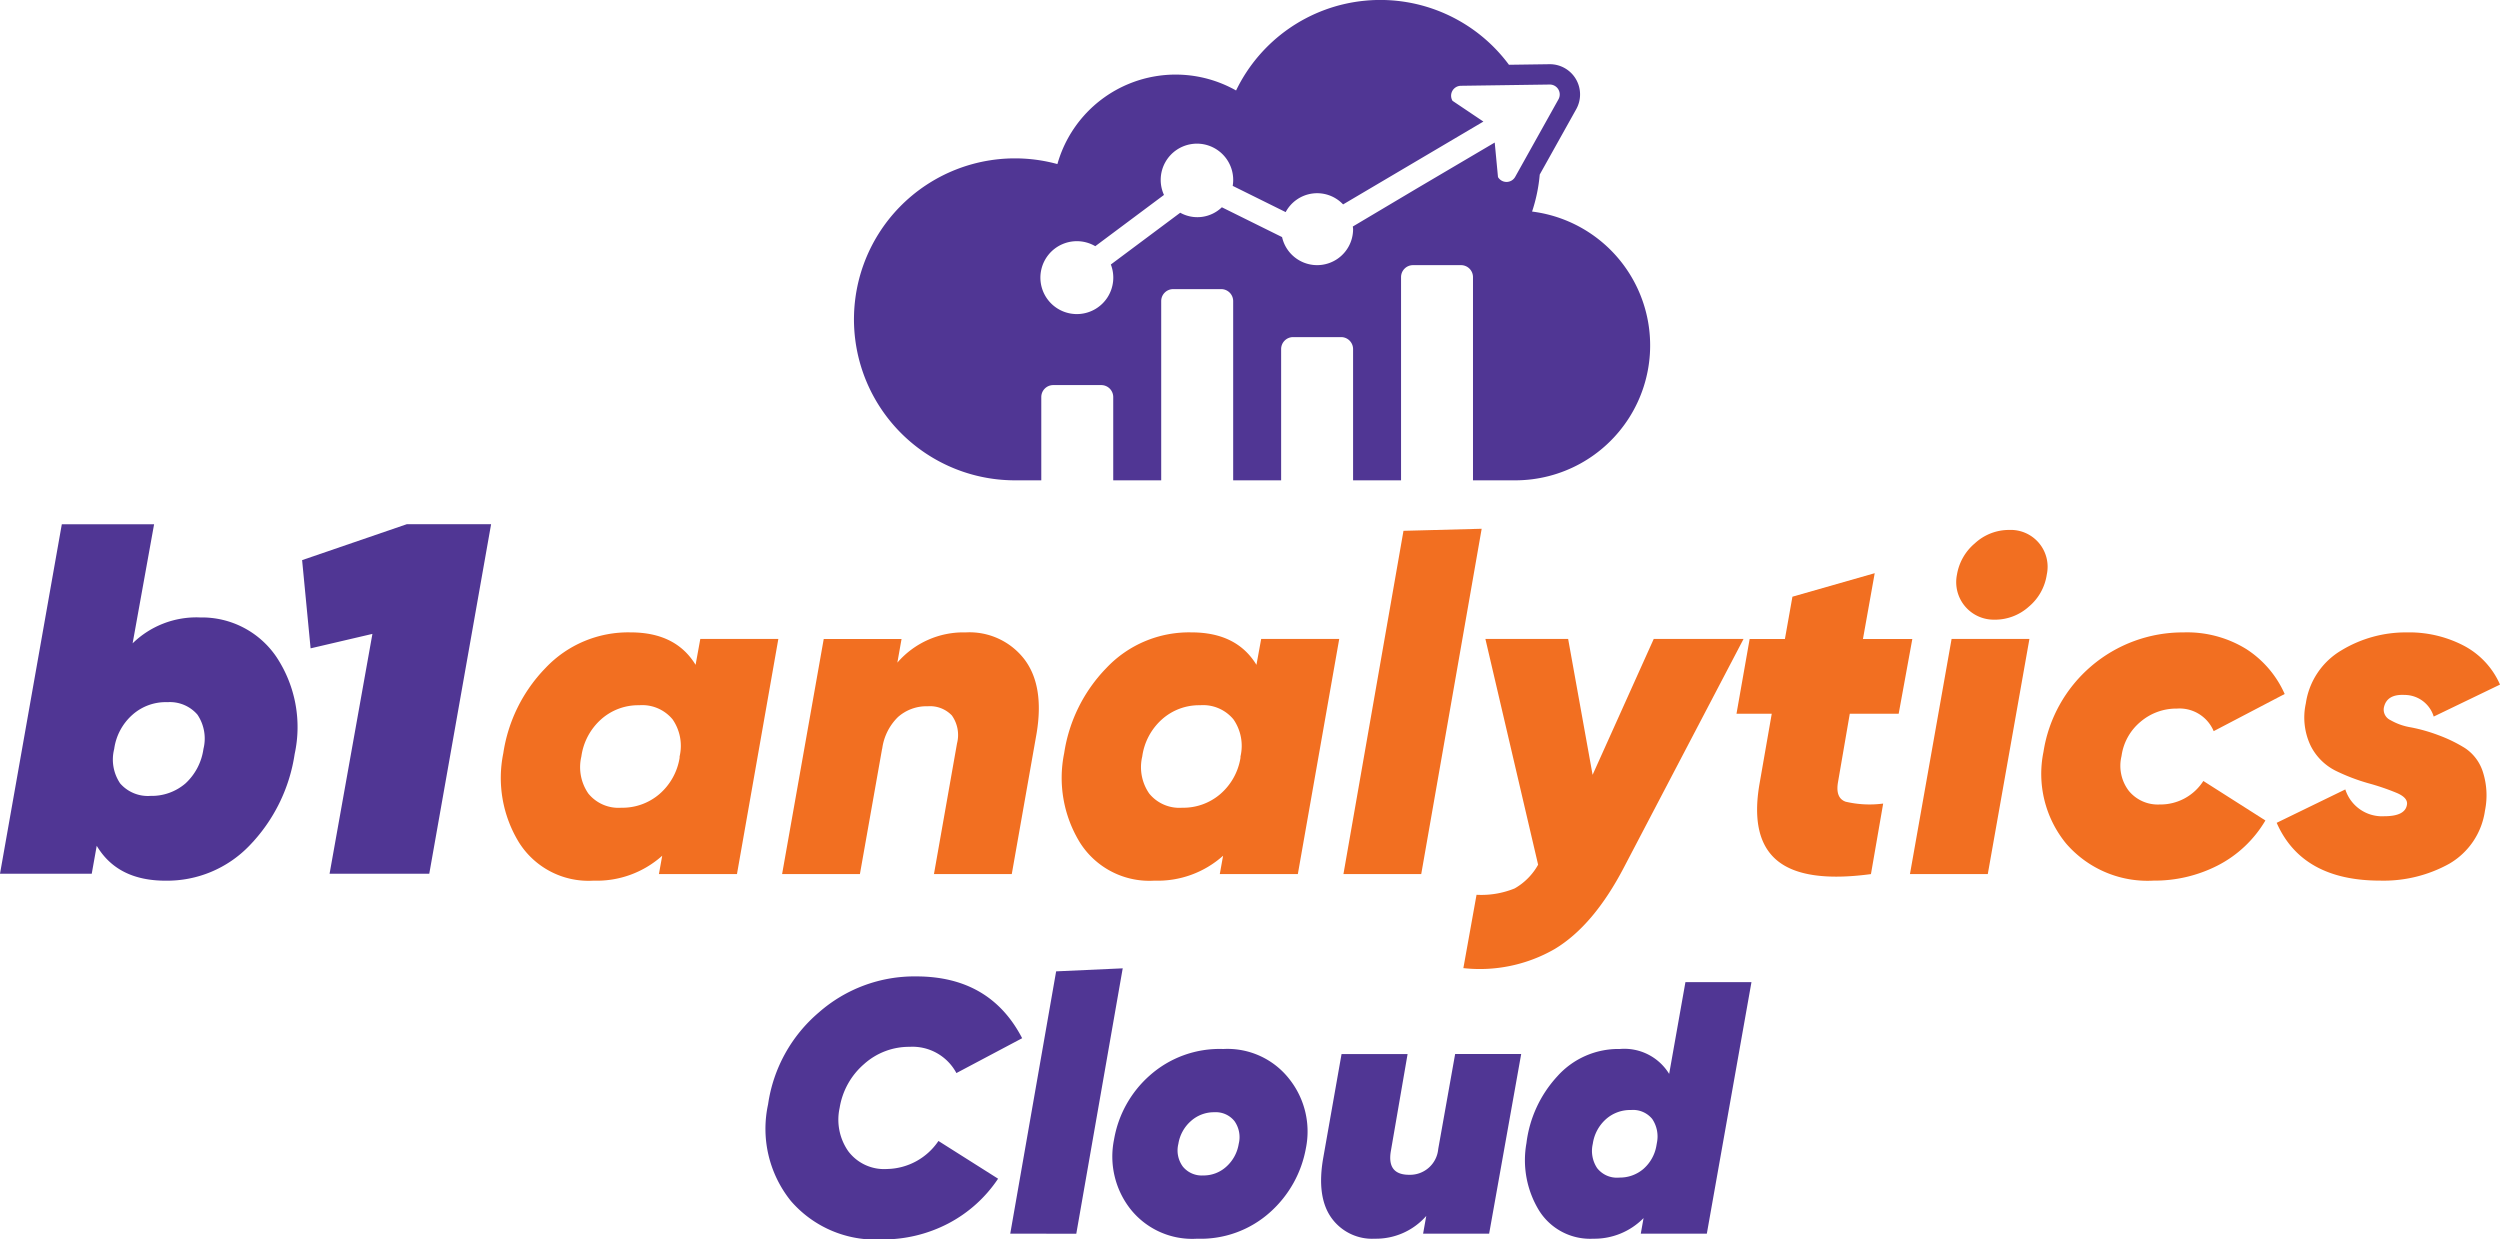 <svg xmlns="http://www.w3.org/2000/svg" width="216.211" height="107.191" viewBox="0 0 216.211 107.191">
  <g id="Group_3847" data-name="Group 3847" transform="translate(-9.921 -4.459)">
    <g id="Group_3837" data-name="Group 3837" transform="translate(83.745 4.459)">
      <path id="Path_41038" data-name="Path 41038" d="M349.281,22.754a13.865,13.865,0,0,0,.662-3.2l1.281-2.294L353.1,13.9a2.614,2.614,0,0,0-2.281-3.888h-.038l-3.5.049a13.849,13.849,0,0,0-23.6,2.223,10.625,10.625,0,0,0-15.452,6.365A13.922,13.922,0,1,0,304.528,46h2.307V38.8a1.037,1.037,0,0,1,1.037-1.037h4.148a1.037,1.037,0,0,1,1.037,1.037V46h4.149V30.5a1.037,1.037,0,0,1,1.037-1.037h4.149A1.037,1.037,0,0,1,323.43,30.5V46h4.148V34.65a1.038,1.038,0,0,1,1.037-1.037h4.149A1.037,1.037,0,0,1,333.8,34.65V46h4.149V28.427a1.037,1.037,0,0,1,1.037-1.037h4.148a1.037,1.037,0,0,1,1.037,1.037V46h3.649a11.668,11.668,0,0,0,1.459-23.245Zm-1.461-3a.859.859,0,0,1-1.487.021l-.283-2.988-6.625,3.905-5.647,3.357c.006.078.023.152.023.231a3.109,3.109,0,0,1-6.142.684l-5.208-2.579a3.046,3.046,0,0,1-3.6.472l-6,4.478a3.152,3.152,0,1,1-1.346-1.584l5.94-4.433a3.135,3.135,0,1,1,5.945-.784l4.58,2.269a3.085,3.085,0,0,1,4.967-.665l12.133-7.165L342.4,13.178a.859.859,0,0,1,.725-1.3l3.839-.054,3.838-.054a.859.859,0,0,1,.762,1.277L349.692,16.4Z" transform="translate(-290.604 -4.459)" fill="#503694"/>
    </g>
    <g id="Group_3838" data-name="Group 3838" transform="translate(76.166 88.205)">
      <path id="Path_41039" data-name="Path 41039" d="M271.79,348.268a9.66,9.66,0,0,1-7.846-3.325,9.955,9.955,0,0,1-1.973-8.359,12.817,12.817,0,0,1,4.4-7.955,12.514,12.514,0,0,1,8.406-3.108q6.4,0,9.167,5.345l-5.686,3.014a4.3,4.3,0,0,0-4.04-2.269,5.824,5.824,0,0,0-3.946,1.492,6.334,6.334,0,0,0-2.113,3.791,4.764,4.764,0,0,0,.746,3.745,3.88,3.88,0,0,0,3.356,1.538,5.483,5.483,0,0,0,4.444-2.424l5.158,3.263a11.7,11.7,0,0,1-4.3,3.869A12.184,12.184,0,0,1,271.79,348.268Z" transform="translate(-261.789 -324.823)" fill="#503694"/>
      <path id="Path_41040" data-name="Path 41040" d="M342.113,345.816l1.762-10.073,2.206-12.613,5.758-.261-2.248,12.852-1.767,10.1Z" transform="translate(-320.987 -322.869)" fill="#503694"/>
      <path id="Path_41041" data-name="Path 41041" d="M389.376,363.495a8.982,8.982,0,0,1-6.324,2.3,6.814,6.814,0,0,1-5.8-2.61,7.366,7.366,0,0,1-1.382-5.966,9.522,9.522,0,0,1,3.076-5.531,9.081,9.081,0,0,1,6.37-2.3,6.785,6.785,0,0,1,5.734,2.626,7.3,7.3,0,0,1,1.414,5.951A9.722,9.722,0,0,1,389.376,363.495Zm-7.551-3.931a2.109,2.109,0,0,0,1.756.761,2.916,2.916,0,0,0,2-.761,3.353,3.353,0,0,0,1.072-1.973,2.4,2.4,0,0,0-.373-1.973,2.068,2.068,0,0,0-1.74-.761,2.974,2.974,0,0,0-2.02.761,3.315,3.315,0,0,0-1.087,1.973A2.361,2.361,0,0,0,381.825,359.564Z" transform="translate(-345.768 -342.412)" fill="#503694"/>
      <path id="Path_41042" data-name="Path 41042" d="M455.908,351.041h5.712l-2.772,15.537h-5.711l.273-1.533a5.782,5.782,0,0,1-4.441,1.968A4.331,4.331,0,0,1,445.2,365.2q-1.289-1.818-.7-5.174l1.584-8.981h5.711l-1.441,8.356q-.373,2.085,1.574,2.085a2.447,2.447,0,0,0,2.517-2.228Z" transform="translate(-396.306 -343.631)" fill="#503694"/>
      <path id="Path_41043" data-name="Path 41043" d="M525.3,327.412h5.711l-3.86,21.752h-5.712l.24-1.348a5.961,5.961,0,0,1-4.351,1.784,5.207,5.207,0,0,1-4.677-2.424,8.345,8.345,0,0,1-1.1-5.842,10.375,10.375,0,0,1,2.657-5.765,7.078,7.078,0,0,1,5.422-2.377,4.543,4.543,0,0,1,4.263,2.155Zm-5.743,16.9a3.126,3.126,0,0,0,2.113-.75,3.437,3.437,0,0,0,1.119-2l.054-.307a2.706,2.706,0,0,0-.415-2.011,2.141,2.141,0,0,0-1.845-.774,3.145,3.145,0,0,0-2.175.808,3.518,3.518,0,0,0-1.119,2.113,2.691,2.691,0,0,0,.373,2.1A2.17,2.17,0,0,0,519.559,344.316Z" transform="translate(-445.782 -326.217)" fill="#503694"/>
    </g>
    <g id="Group_3842" data-name="Group 3842" transform="translate(9.921 49.796)">
      <g id="Group_3839" data-name="Group 3839" transform="translate(43.338 0.392)">
        <path id="Path_41044" data-name="Path 41044" d="M191.921,212.966h6.749L195.092,233.3h-6.75l.285-1.586a8.465,8.465,0,0,1-5.936,2.155,7.1,7.1,0,0,1-6.445-3.294,10.675,10.675,0,0,1-1.362-7.726,13.418,13.418,0,0,1,3.659-7.38,9.828,9.828,0,0,1,7.36-3.07q3.9,0,5.61,2.806Zm-9.677,13.377a3.357,3.357,0,0,0,2.845,1.22,4.91,4.91,0,0,0,3.294-1.179,5.238,5.238,0,0,0,1.748-3.131v-.122a4.018,4.018,0,0,0-.609-3.212,3.407,3.407,0,0,0-2.887-1.22,4.809,4.809,0,0,0-3.293,1.22,5.261,5.261,0,0,0-1.707,3.212A4.008,4.008,0,0,0,182.244,226.344Z" transform="translate(-174.694 -203.436)" fill="#f26f21"/>
        <path id="Path_41045" data-name="Path 41045" d="M282.975,212.4a5.991,5.991,0,0,1,5.049,2.3q1.765,2.3,1.074,6.441L286.953,233.3h-6.73l1.994-11.3a2.915,2.915,0,0,0-.448-2.42,2.61,2.61,0,0,0-2.077-.792,3.719,3.719,0,0,0-2.585.935,4.7,4.7,0,0,0-1.364,2.765v-.052L273.819,233.3H267.09l3.6-20.331h6.73l-.362,2.045A7.546,7.546,0,0,1,282.975,212.4Z" transform="translate(-242.788 -203.436)" fill="#f26f21"/>
        <path id="Path_41046" data-name="Path 41046" d="M376.35,212.966h6.75L379.521,233.3h-6.75l.285-1.586a8.464,8.464,0,0,1-5.936,2.155,7.1,7.1,0,0,1-6.445-3.294,10.686,10.686,0,0,1-1.363-7.726,13.419,13.419,0,0,1,3.66-7.38,9.824,9.824,0,0,1,7.359-3.07q3.9,0,5.61,2.806Zm-9.677,13.377a3.357,3.357,0,0,0,2.845,1.22,4.91,4.91,0,0,0,3.294-1.179,5.238,5.238,0,0,0,1.748-3.131v-.122a4.019,4.019,0,0,0-.609-3.212,3.408,3.408,0,0,0-2.887-1.22,4.809,4.809,0,0,0-3.293,1.22,5.263,5.263,0,0,0-1.707,3.212A4.009,4.009,0,0,0,366.673,226.344Z" transform="translate(-310.616 -203.436)" fill="#f26f21"/>
        <path id="Path_41047" data-name="Path 41047" d="M451.672,208.187l2.284-13.06,2.908-16.624,6.762-.177-2.961,16.926L458.4,208.187Z" transform="translate(-378.823 -178.325)" fill="#f26f21"/>
        <path id="Path_41048" data-name="Path 41048" d="M507.558,214.562h7.767L505,234.283q-2.644,5.082-6.018,7.1a12.98,12.98,0,0,1-7.888,1.647l1.139-6.343a7.649,7.649,0,0,0,3.293-.548,5.358,5.358,0,0,0,2.033-2.053L493,214.562h7.156l2.115,11.751Z" transform="translate(-407.874 -205.031)" fill="#f26f21"/>
        <path id="Path_41049" data-name="Path 41049" d="M590.71,205.077l-1.016,5.9q-.245,1.383.65,1.708a9.067,9.067,0,0,0,3.253.163l-1.057,6.1q-5.733.772-8.092-1.159t-1.545-6.648l1.057-6.059h-3.049l1.138-6.465h3.05l.65-3.659,7.116-2.033-1.017,5.692h4.269l-1.18,6.465Z" transform="translate(-474.07 -189.081)" fill="#f26f21"/>
        <path id="Path_41050" data-name="Path 41050" d="M637.955,208.461l3.6-20.331h6.731l-3.6,20.331Zm7.319-22a3.246,3.246,0,0,1-3.253-3.9,4.5,4.5,0,0,1,1.545-2.7,4.334,4.334,0,0,1,2.968-1.159,3.188,3.188,0,0,1,3.253,3.863,4.459,4.459,0,0,1-1.544,2.765A4.383,4.383,0,0,1,645.274,186.463Z" transform="translate(-516.111 -178.599)" fill="#f26f21"/>
        <path id="Path_41051" data-name="Path 41051" d="M690.934,233.867a9.3,9.3,0,0,1-7.562-3.213,9.514,9.514,0,0,1-1.952-7.928A12.194,12.194,0,0,1,693.537,212.4a9.738,9.738,0,0,1,5.427,1.444,8.892,8.892,0,0,1,3.315,3.883l-6.14,3.213a3.2,3.2,0,0,0-3.172-1.952,4.77,4.77,0,0,0-3.151,1.138,4.669,4.669,0,0,0-1.647,2.968,3.568,3.568,0,0,0,.63,3.009,3.237,3.237,0,0,0,2.664,1.179,4.4,4.4,0,0,0,3.782-2.033l5.367,3.416a10.176,10.176,0,0,1-4.106,3.883A11.971,11.971,0,0,1,690.934,233.867Z" transform="translate(-548.028 -203.436)" fill="#f26f21"/>
        <path id="Path_41052" data-name="Path 41052" d="M767.483,233.867q-6.751,0-8.946-5l5.936-2.887a3.336,3.336,0,0,0,3.375,2.318q1.788,0,1.952-.976.122-.61-.875-1.037a20.318,20.318,0,0,0-2.44-.833,17.02,17.02,0,0,1-2.826-1.077,4.844,4.844,0,0,1-2.175-2.155,5.68,5.68,0,0,1-.426-3.68,6.383,6.383,0,0,1,3.09-4.595A10.737,10.737,0,0,1,769.8,212.4a10.2,10.2,0,0,1,4.941,1.159,6.927,6.927,0,0,1,3.11,3.355l-5.733,2.765a2.641,2.641,0,0,0-2.522-1.871q-1.545-.08-1.789,1.1a1,1,0,0,0,.569,1.078,5.216,5.216,0,0,0,1.789.63,14.45,14.45,0,0,1,2.358.671,12.5,12.5,0,0,1,2.3,1.118,3.876,3.876,0,0,1,1.545,2.053,6.626,6.626,0,0,1,.183,3.355,6.327,6.327,0,0,1-3.09,4.595A11.7,11.7,0,0,1,767.483,233.867Z" transform="translate(-604.978 -203.436)" fill="#f26f21"/>
      </g>
      <g id="Group_3841" data-name="Group 3841" transform="translate(0)">
        <g id="Group_3840" data-name="Group 3840">
          <g id="Group_100" data-name="Group 100">
            <path id="Path_176" data-name="Path 176" d="M27.168,184.9a7.78,7.78,0,0,1,6.684,3.45,10.968,10.968,0,0,1,1.552,8.361,14.442,14.442,0,0,1-3.923,7.933,9.869,9.869,0,0,1-7.245,3.019c-2.755,0-4.743-.992-5.95-3.019l-.431,2.418H9.921l5.346-30.225h7.981l-1.858,10.3a7.9,7.9,0,0,1,5.779-2.242m.345,11.382a3.7,3.7,0,0,0-.519-2.975,3.143,3.143,0,0,0-2.586-1.077,4.325,4.325,0,0,0-3.019,1.077,4.812,4.812,0,0,0-1.594,2.975,3.69,3.69,0,0,0,.517,2.975,3.18,3.18,0,0,0,2.63,1.078,4.472,4.472,0,0,0,3.018-1.078,4.986,4.986,0,0,0,1.554-2.975m17.593-19.445h7.286L47.046,207.06H38.424l3.705-20.74-5.346,1.25-.734-7.63Z" transform="translate(-9.921 -176.835)" fill="#503694"/>
          </g>
        </g>
      </g>
    </g>
  </g>
</svg>

